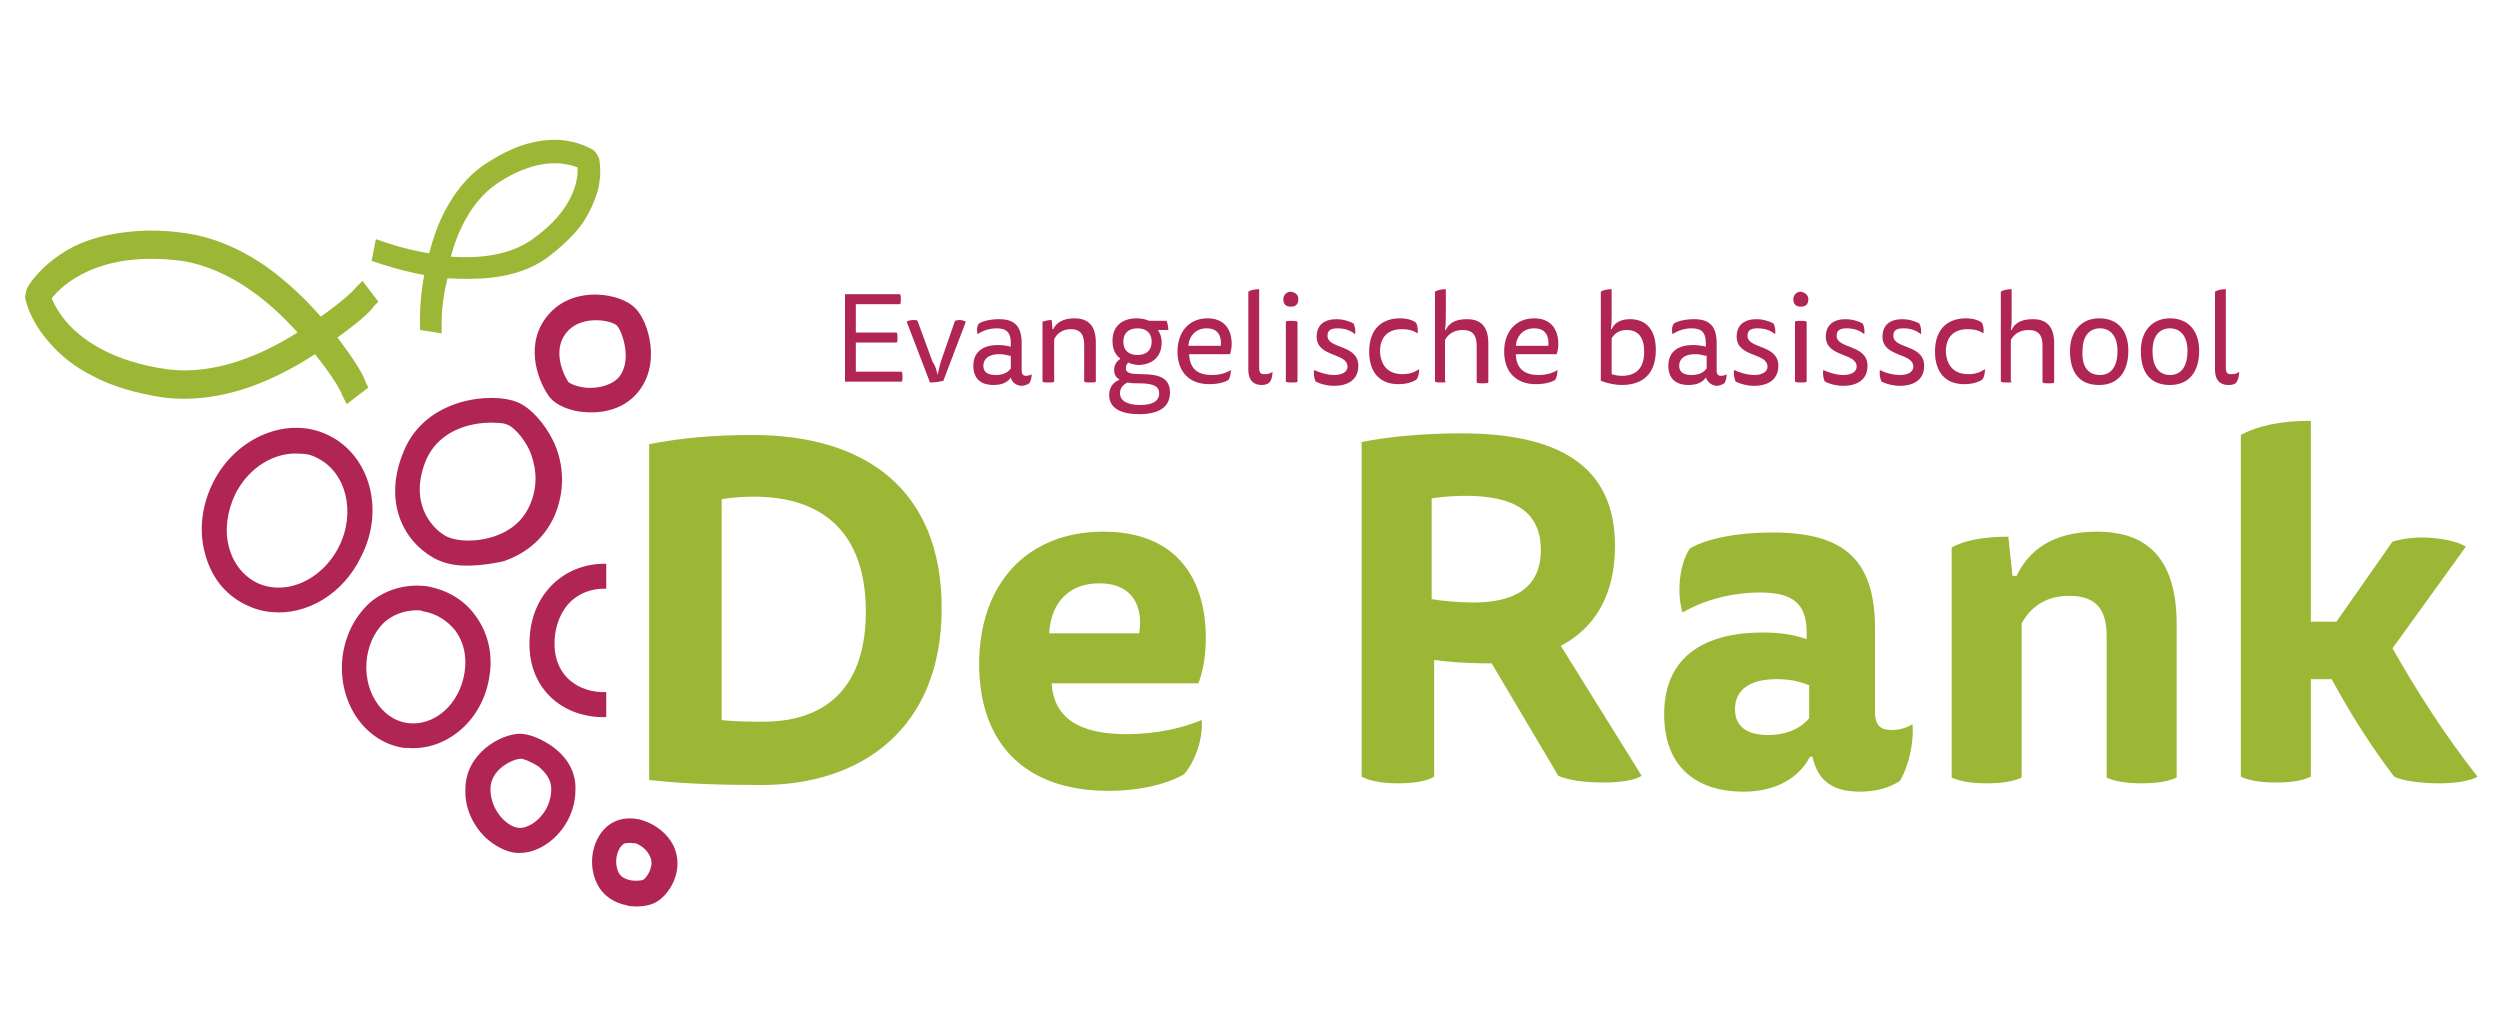 <?xml version="1.0" encoding="UTF-8"?> <!-- Generator: Adobe Illustrator 20.1.0, SVG Export Plug-In . SVG Version: 6.00 Build 0) --> <svg xmlns="http://www.w3.org/2000/svg" xmlns:xlink="http://www.w3.org/1999/xlink" version="1.1" id="Laag_1" x="0px" y="0px" viewBox="0 0 300 124" style="enable-background:new 0 0 300 124;" xml:space="preserve"> <style type="text/css"> .st0{fill:#B02554;} .st1{fill:#9BB735;} .st2{fill:#B12555;stroke:#B12555;stroke-width:0.5;stroke-miterlimit:10;} </style> <g> <path class="st0" d="M108,35.3c0.1,0.2,0.1,0.3,0.1,0.6s0,0.5-0.1,0.6h-5.3v3.4h4.9c0.1,0.2,0.1,0.3,0.1,0.6s0,0.5-0.1,0.6h-4.9 v3.5h5.5c0.1,0.2,0.1,0.3,0.1,0.6s0,0.5-0.1,0.6h-6.8V35.3H108z"></path> <path class="st0" d="M112.5,45c0.1-0.5,0.3-1.2,0.4-1.6l1.7-4.9c0.1,0,0.3-0.1,0.5-0.1c0.4,0,0.6,0.1,0.8,0.2l-2.7,7.1 c-0.5,0.1-1,0.2-1.6,0.2l-2.8-7.3c0.2-0.1,0.4-0.2,0.8-0.2c0.3,0,0.4,0,0.5,0.1l1.8,4.9C112.2,43.8,112.4,44.4,112.5,45L112.5,45z"></path> <path class="st0" d="M121.3,45.3c-0.4,0.6-1.1,0.9-2.1,0.9c-1.3,0-2.4-0.6-2.4-2.3c0-1.8,1.3-2.5,3-2.5c0.5,0,1.1,0.1,1.5,0.2v-0.4 c0-1.3-0.5-1.8-1.7-1.8c-0.9,0-1.7,0.3-2.3,0.7c-0.1-0.4-0.1-1,0.2-1.3c0.5-0.3,1.4-0.5,2.4-0.5c1.8,0,2.7,0.8,2.7,2.9v3.3 c0,0.4,0.2,0.6,0.5,0.6c0.3,0,0.6-0.1,0.7-0.2c0,0.4-0.1,0.9-0.3,1.1c-0.3,0.2-0.6,0.3-1,0.3C121.8,46.2,121.4,45.8,121.3,45.3 L121.3,45.3z M121.2,42.7c-0.4-0.1-0.8-0.2-1.3-0.2c-1.3,0-1.9,0.6-1.9,1.4c0,0.8,0.6,1.1,1.5,1.1c0.7,0,1.4-0.2,1.8-0.8V42.7z"></path> <path class="st0" d="M126.5,45.8c-0.1,0.1-0.3,0.1-0.7,0.1s-0.5,0-0.7-0.1v-7.2c0.3-0.1,0.7-0.2,1.1-0.2l0.1,1.1h0.1 c0.3-0.7,1.1-1.3,2.5-1.3c1.2,0,2.6,0.4,2.6,2.9v4.7c-0.1,0.1-0.3,0.1-0.7,0.1c-0.3,0-0.5,0-0.7-0.1v-4.4c0-1.2-0.4-1.9-1.6-1.9 c-1.1,0-1.7,0.6-2,1.2V45.8z"></path> <path class="st0" d="M135.4,43.5c-0.2,0.2-0.3,0.4-0.3,0.7c0,0.6,0.7,0.7,1.9,0.7c2,0,3.4,0.4,3.4,2.2c0,1.8-1.4,2.6-3.7,2.6 c-2,0-3.6-0.6-3.6-2.3c0-1,0.6-1.6,1.2-1.8v-0.1c-0.4-0.2-0.6-0.6-0.6-1.1c0-0.5,0.2-1,0.7-1.3v-0.1c-0.5-0.4-0.9-1-0.9-2.1 c0-1.8,1.2-2.7,2.9-2.7c0.5,0,1.1,0.1,1.5,0.3h2.1c0.1,0.3,0.2,0.7,0.2,1.1h-1.2v0.1c0.2,0.3,0.4,0.7,0.4,1.4 c0,1.7-1.1,2.7-2.9,2.7C136.1,43.7,135.7,43.7,135.4,43.5z M135.3,45.9c-0.6,0.3-0.9,0.7-0.9,1.3c0,1,1.1,1.4,2.4,1.4 c1.4,0,2.3-0.4,2.3-1.4c0-0.8-0.6-1.2-2.4-1.2C136.2,46,135.8,46,135.3,45.9z M136.5,42.6c1.1,0,1.7-0.6,1.7-1.6 c0-1-0.6-1.6-1.7-1.6c-1.1,0-1.7,0.6-1.7,1.6C134.8,42,135.4,42.6,136.5,42.6z"></path> <path class="st0" d="M142.7,42.6c0.1,1.7,1.1,2.4,2.7,2.4c0.9,0,1.7-0.2,2.3-0.6c0,0.4-0.1,1-0.3,1.2c-0.5,0.3-1.3,0.5-2.3,0.5 c-2.4,0-3.8-1.5-3.8-3.9c0-2.4,1.4-4,3.6-4c2,0,2.9,1.3,2.9,3.1c0,0.5-0.1,0.9-0.2,1.2H142.7z M146.5,41.5c0.1-1-0.2-2.1-1.7-2.1 c-1.3,0-2.1,0.9-2.2,2.1H146.5z"></path> <path class="st0" d="M151.4,46.2c-1,0-1.6-0.6-1.6-1.8V35c0.3-0.2,0.8-0.3,1.3-0.3v9.4c0,0.7,0.2,0.8,0.7,0.8 c0.4,0,0.7-0.1,0.9-0.3c0,0.4-0.1,1-0.3,1.2C152.2,46.1,151.8,46.2,151.4,46.2z"></path> <path class="st0" d="M155.8,35.9c0,0.6-0.3,0.9-0.9,0.9c-0.6,0-0.9-0.3-0.9-0.9c0-0.5,0.4-0.9,0.9-0.9 C155.5,35.1,155.8,35.4,155.8,35.9z M154.3,38.6c0.1-0.1,0.3-0.1,0.7-0.1c0.3,0,0.5,0,0.7,0.1v7.2c-0.1,0.1-0.3,0.1-0.7,0.1 c-0.3,0-0.5,0-0.7-0.1V38.6z"></path> <path class="st0" d="M160.1,45c1,0,1.6-0.4,1.6-1c0-1.7-3.7-1.1-3.7-3.6c0-1.4,0.9-2.1,2.4-2.1c0.7,0,1.4,0.2,2,0.5 c0.2,0.3,0.3,0.9,0.2,1.3c-0.6-0.5-1.3-0.7-2.1-0.7c-0.9,0-1.2,0.3-1.2,0.9c0,1.6,3.7,1,3.7,3.6c0,1.7-1.3,2.4-2.9,2.4 c-0.8,0-1.6-0.2-2.2-0.5c-0.2-0.3-0.3-1-0.2-1.4C158.3,44.7,159.3,45,160.1,45z"></path> <path class="st0" d="M168.3,44.9c0.8,0,1.4-0.2,2-0.6c0,0.4-0.1,1.1-0.4,1.3c-0.5,0.3-1.2,0.5-2.1,0.5c-2.3,0-3.5-1.5-3.5-3.9 c0-2.8,1.6-4,3.7-4c0.8,0,1.5,0.2,1.9,0.5c0.2,0.3,0.3,0.9,0.2,1.3c-0.6-0.4-1.2-0.5-1.9-0.5c-1.6,0-2.6,0.9-2.6,2.7 C165.7,44,166.7,44.9,168.3,44.9z"></path> <path class="st0" d="M173.6,45.8c-0.1,0.1-0.3,0.1-0.7,0.1c-0.3,0-0.5,0-0.7-0.1V35c0.3-0.2,0.8-0.3,1.3-0.3v2.8 c0,0.9,0,1.5-0.1,2.1h0.1c0.3-0.7,1-1.3,2.5-1.3c1.2,0,2.6,0.4,2.6,2.9v4.7c-0.1,0.1-0.3,0.1-0.7,0.1s-0.5,0-0.7-0.1v-4.4 c0-1.2-0.4-1.9-1.7-1.9c-1.1,0-1.8,0.6-2.1,1.2V45.8z"></path> <path class="st0" d="M181.9,42.6c0.1,1.7,1.1,2.4,2.7,2.4c0.9,0,1.7-0.2,2.3-0.6c0,0.4-0.1,1-0.3,1.2c-0.5,0.3-1.3,0.5-2.3,0.5 c-2.4,0-3.8-1.5-3.8-3.9c0-2.4,1.4-4,3.6-4c2,0,2.9,1.3,2.9,3.1c0,0.5-0.1,0.9-0.2,1.2H181.9z M185.8,41.5c0.1-1-0.2-2.1-1.7-2.1 c-1.3,0-2.1,0.9-2.2,2.1H185.8z"></path> <path class="st0" d="M193.4,37.6c0,0.6,0,1.3-0.1,1.9h0.1c0.3-0.7,1-1.2,2.2-1.2c1.6,0,3.1,0.9,3.1,3.7c0,2.8-1.5,4.2-4.1,4.2 c-0.8,0-1.7-0.2-2.5-0.5V35c0.3-0.2,0.8-0.3,1.3-0.3V37.6z M193.4,44.9c0.3,0.1,0.8,0.2,1.2,0.2c2,0,2.7-1.2,2.7-2.9 c0-1.7-0.7-2.6-2.1-2.6c-1,0-1.5,0.5-1.8,1V44.9z"></path> <path class="st0" d="M204.7,45.3c-0.4,0.6-1.1,0.9-2.1,0.9c-1.3,0-2.4-0.6-2.4-2.3c0-1.8,1.3-2.5,3-2.5c0.5,0,1.1,0.1,1.5,0.2v-0.4 c0-1.3-0.5-1.8-1.7-1.8c-0.9,0-1.7,0.3-2.3,0.7c-0.1-0.4-0.1-1,0.2-1.3c0.5-0.3,1.4-0.5,2.4-0.5c1.8,0,2.7,0.8,2.7,2.9v3.3 c0,0.4,0.2,0.6,0.5,0.6c0.3,0,0.6-0.1,0.7-0.2c0,0.4-0.1,0.9-0.3,1.1c-0.3,0.2-0.6,0.3-1,0.3C205.3,46.2,204.9,45.8,204.7,45.3 L204.7,45.3z M204.7,42.7c-0.4-0.1-0.8-0.2-1.3-0.2c-1.3,0-1.9,0.6-1.9,1.4c0,0.8,0.6,1.1,1.5,1.1c0.7,0,1.4-0.2,1.8-0.8V42.7z"></path> <path class="st0" d="M210.5,45c1,0,1.6-0.4,1.6-1c0-1.7-3.7-1.1-3.7-3.6c0-1.4,0.9-2.1,2.4-2.1c0.7,0,1.4,0.2,2,0.5 c0.2,0.3,0.3,0.9,0.2,1.3c-0.6-0.5-1.3-0.7-2.1-0.7c-0.9,0-1.2,0.3-1.2,0.9c0,1.6,3.7,1,3.7,3.6c0,1.7-1.3,2.4-2.9,2.4 c-0.8,0-1.6-0.2-2.2-0.5c-0.2-0.3-0.3-1-0.2-1.4C208.7,44.7,209.7,45,210.5,45z"></path> <path class="st0" d="M217,35.9c0,0.6-0.3,0.9-0.9,0.9c-0.6,0-0.9-0.3-0.9-0.9c0-0.5,0.4-0.9,0.9-0.9C216.6,35.1,217,35.4,217,35.9z M215.4,38.6c0.1-0.1,0.3-0.1,0.7-0.1c0.3,0,0.5,0,0.7,0.1v7.2c-0.1,0.1-0.3,0.1-0.7,0.1c-0.3,0-0.5,0-0.7-0.1V38.6z"></path> <path class="st0" d="M221.2,45c1,0,1.6-0.4,1.6-1c0-1.7-3.7-1.1-3.7-3.6c0-1.4,0.9-2.1,2.4-2.1c0.7,0,1.4,0.2,2,0.5 c0.2,0.3,0.3,0.9,0.2,1.3c-0.6-0.5-1.3-0.7-2.1-0.7c-0.9,0-1.2,0.3-1.2,0.9c0,1.6,3.7,1,3.7,3.6c0,1.7-1.3,2.4-2.9,2.4 c-0.8,0-1.6-0.2-2.2-0.5c-0.2-0.3-0.3-1-0.2-1.4C219.4,44.7,220.4,45,221.2,45z"></path> <path class="st0" d="M228,45c1,0,1.6-0.4,1.6-1c0-1.7-3.7-1.1-3.7-3.6c0-1.4,0.9-2.1,2.4-2.1c0.7,0,1.4,0.2,2,0.5 c0.2,0.3,0.3,0.9,0.2,1.3c-0.6-0.5-1.3-0.7-2.1-0.7c-0.9,0-1.2,0.3-1.2,0.9c0,1.6,3.7,1,3.7,3.6c0,1.7-1.3,2.4-2.9,2.4 c-0.8,0-1.6-0.2-2.2-0.5c-0.2-0.3-0.3-1-0.2-1.4C226.1,44.7,227.1,45,228,45z"></path> <path class="st0" d="M236.2,44.9c0.8,0,1.4-0.2,2-0.6c0,0.4-0.1,1.1-0.4,1.3c-0.5,0.3-1.2,0.5-2.1,0.5c-2.3,0-3.5-1.5-3.5-3.9 c0-2.8,1.6-4,3.7-4c0.8,0,1.5,0.2,1.9,0.5c0.2,0.3,0.3,0.9,0.2,1.3c-0.6-0.4-1.2-0.5-1.9-0.5c-1.6,0-2.6,0.9-2.6,2.7 C233.6,44,234.6,44.9,236.2,44.9z"></path> <path class="st0" d="M241.5,45.8c-0.1,0.1-0.3,0.1-0.7,0.1c-0.3,0-0.5,0-0.7-0.1V35c0.3-0.2,0.8-0.3,1.3-0.3v2.8 c0,0.9,0,1.5-0.1,2.1h0.1c0.3-0.7,1-1.3,2.5-1.3c1.2,0,2.6,0.4,2.6,2.9v4.7c-0.1,0.1-0.3,0.1-0.7,0.1c-0.3,0-0.5,0-0.7-0.1v-4.4 c0-1.2-0.4-1.9-1.7-1.9c-1.1,0-1.8,0.6-2.1,1.2V45.8z"></path> <path class="st0" d="M255.4,42.1c0,2.6-1.3,4.1-3.5,4.1c-2.3,0-3.5-1.4-3.5-4.1c0-2.4,1.4-3.9,3.5-3.9 C254.1,38.2,255.4,39.6,255.4,42.1z M252,45c1.4,0,2.1-1.1,2.1-2.9c0-1.7-0.8-2.7-2.1-2.7c-1.4,0-2.1,1.1-2.1,2.7 C249.8,43.9,250.5,45,252,45z"></path> <path class="st0" d="M263.9,42.1c0,2.6-1.3,4.1-3.5,4.1c-2.3,0-3.5-1.4-3.5-4.1c0-2.4,1.4-3.9,3.5-3.9 C262.5,38.2,263.9,39.6,263.9,42.1z M260.4,45c1.4,0,2.1-1.1,2.1-2.9c0-1.7-0.8-2.7-2.1-2.7c-1.4,0-2.1,1.1-2.1,2.7 C258.3,43.9,259,45,260.4,45z"></path> <path class="st0" d="M267.4,46.2c-1,0-1.6-0.6-1.6-1.8V35c0.3-0.2,0.8-0.3,1.3-0.3v9.4c0,0.7,0.2,0.8,0.7,0.8 c0.4,0,0.7-0.1,0.9-0.3c0,0.4-0.1,1-0.3,1.2C268.3,46.1,267.9,46.2,267.4,46.2z"></path> </g> <g> <path class="st1" d="M51.8,32.4c-0.7,3.6-0.6,6.4-0.6,6.5l1,0.2c0,0-0.1-3,0.7-6.6c2.2,0.3,4.2,0.3,6,0c2.4-0.3,4.5-1.1,6.2-2.3 c1.7-1.2,3-2.5,4-3.9c0.8-1.1,1.4-2.3,1.7-3.5c0.6-2.1,0.2-3.6,0.2-3.6l0-0.1l-0.2-0.3l-0.1-0.1c-0.1,0-1.3-0.9-3.5-1 c-1.2-0.1-2.5,0.1-3.9,0.4c-1.6,0.5-3.3,1.3-5,2.5c-1.7,1.2-3.1,2.9-4.2,5.1c-0.8,1.6-1.5,3.5-2,5.6c-3.6-0.5-6.4-1.6-6.4-1.6 l-0.2,1C45.6,30.8,48.3,31.8,51.8,32.4z M58.9,21.6c3.6-2.5,6.5-2.9,8.3-2.8c1.5,0.1,2.5,0.6,2.9,0.8c0.1,0.9,0.5,5.5-5.7,9.8 c-3.4,2.4-7.9,2.5-11.3,2.1C53.9,28.2,55.5,23.9,58.9,21.6z"></path> <path class="st1" d="M53,40l-2.6-0.4l0-0.7c0-0.1-0.1-2.6,0.5-5.9c-3.2-0.6-5.4-1.4-5.7-1.5l-0.6-0.2l0.5-2.6L46,29 c0,0,2.4,0.9,5.5,1.4c0.5-1.9,1.1-3.6,1.9-5.1c1.2-2.3,2.7-4.1,4.5-5.4c1.8-1.2,3.5-2.1,5.2-2.6c1.4-0.4,2.8-0.6,4.2-0.5 c2.3,0.2,3.7,1.1,3.9,1.2l0.3,0.3l0.4,0.7c0,0.2,0.4,1.8-0.2,4c-0.4,1.3-1,2.6-1.8,3.8c-1.1,1.5-2.5,2.8-4.2,4.1 c-1.8,1.3-4,2.1-6.6,2.4c-1.7,0.2-3.5,0.2-5.4,0.1C52.9,36.5,53,39,53,39L53,40z M54.1,30.8c3,0.2,6.9,0,9.8-2.1 c5.1-3.6,5.5-7.3,5.4-8.6c-0.4-0.2-1.2-0.4-2.2-0.5c-1.7-0.1-4.4,0.3-7.7,2.6l0,0C56.5,24.3,54.9,27.8,54.1,30.8z"></path> </g> <g> <path class="st1" d="M39.3,40.5c4.5-3.3,4.8-4,5-4.2l-0.9-1.2c0,0-0.5,0.9-5,4.2c-2.1-2.6-4.4-4.7-6.7-6.3c-3.1-2.2-6.2-3.5-9.4-4 c-3.1-0.4-6-0.4-8.6,0.1c-2.1,0.4-4,1.1-5.6,2.1c-2.9,1.7-4,3.8-4,3.9l-0.1,0.2l-0.1,0.6l0,0.2c0,0.1,0.5,2.4,2.8,4.8 c1.3,1.4,2.9,2.6,4.8,3.6c2.3,1.2,5.1,2,8.2,2.5c3.2,0.4,6.6,0,10.1-1.2c2.7-0.9,5.4-2.4,8.2-4.2c3.5,4.4,3.9,5.9,3.9,5.9l1.2-0.9 C43,46.2,42.7,44.9,39.3,40.5z M19.9,45.2c-6.7-0.9-10.3-3.6-12.2-5.6c-1.6-1.7-2.3-3.3-2.4-3.9c0.8-1.2,5.2-6.7,16.7-5.1 c6.3,0.9,11.6,5.5,15,9.5C32.6,43.1,26.3,46.1,19.9,45.2z"></path> <path class="st1" d="M41.6,48.5l-0.5-1c-0.1-0.3-0.6-1.6-3.3-5c-2.6,1.7-5.2,3-7.7,3.9c-3.7,1.3-7.2,1.7-10.5,1.3 c-3.2-0.5-6.1-1.3-8.5-2.6c-2-1-3.7-2.3-5-3.8c-2.4-2.6-2.9-4.9-3-5.2L3,35.6l0.2-0.9l0.1-0.2c0.1-0.2,1.3-2.3,4.3-4.2 c1.7-1.1,3.7-1.8,5.9-2.2c2.7-0.5,5.7-0.6,8.9-0.1c3.3,0.5,6.6,1.9,9.7,4.1c2.2,1.6,4.3,3.5,6.4,5.9c3.5-2.5,4.1-3.4,4.2-3.5 l0.1-0.1l0.7-0.7l1.9,2.5l-0.5,0.5c-0.2,0.3-0.8,1.2-4.4,3.8c1.8,2.4,3,4.2,3.4,5.4l0.3,0.6L41.6,48.5z M10.3,42.7 c0.5,0.3,1,0.6,1.6,0.9c2.3,1.2,4.9,2,8,2.4c3,0.4,6.2,0,9.6-1.1c-3,1-6.3,1.6-9.6,1.1C15.6,45.4,12.5,44.1,10.3,42.7z M6.2,35.8 c0.3,0.7,0.9,1.9,2.1,3.2c1.8,1.9,5.3,4.4,11.7,5.3l0,0c5.8,0.8,11.6-1.8,15.7-4.4c-3.2-3.6-8.1-7.7-13.9-8.6 C11.7,30,7.4,34.3,6.2,35.8z M12.8,30.1c2.4-0.6,5.5-0.8,9.3-0.3c3.3,0.5,6.3,1.9,8.9,3.7c-2.9-2.1-5.9-3.3-8.9-3.8 c-3-0.4-5.8-0.4-8.3,0.1c-0.6,0.1-1.2,0.3-1.8,0.4C12.3,30.2,12.5,30.1,12.8,30.1z"></path> </g> <path class="st2" d="M70.1,49.2c-1.4-0.1-3.3-0.7-4.1-1.9c-1.3-1.9-2.9-6.3,0.2-9.6c3-3.2,8.2-2.2,9.8-0.6c1.6,1.5,3.2,6.8,0.1,10.1 c-1.4,1.5-3.5,2.2-5.9,2C70.2,49.2,70.2,49.2,70.1,49.2z M72.1,38.2c-1.3-0.1-2.9,0.1-4.1,1.3c-2,2.1-0.9,5.1,0,6.5 c0.2,0.2,1.1,0.7,2.6,0.8c0.9,0,2.5-0.1,3.7-1.2c2-2.1,0.6-5.9,0-6.6C74,38.6,73.1,38.3,72.1,38.2z"></path> <path class="st2" d="M62,102.1c-1.2-0.1-2.5-0.8-3.6-1.8c-1.5-1.5-2.4-3.5-2.3-5.6c0-4.2,4.2-6.4,6.3-6.4c1.1,0,2.7,0.7,3.9,1.6 c1.7,1.3,2.6,3,2.5,4.9l0,0c0,4.1-3.4,7.3-6.4,7.3C62.3,102.1,62.2,102.1,62,102.1z M62.5,90.8C62.5,90.8,62.4,90.8,62.5,90.8 c-1,0-3.9,1.3-3.9,3.9c0,1.4,0.6,2.8,1.6,3.8c0.7,0.7,1.5,1.1,2.2,1.1c1.6,0,4-2,4-4.9l0,0c0-1.4-0.9-2.3-1.6-2.9 C63.9,91.2,62.9,90.8,62.5,90.8z"></path> <path class="st2" d="M75.9,108.5c-0.2,0-0.4,0-0.6-0.1c-1.6-0.3-2.8-1.2-3.4-2.4c-1.4-2.8-0.2-6.1,1.8-7.1c0.9-0.5,2.2-0.6,3.4-0.2 c1.5,0.5,2.8,1.5,3.5,2.9c0.6,1.3,0.6,2.7,0,4.1c-0.5,1.1-1.3,2-2.1,2.4C77.9,108.4,76.9,108.6,75.9,108.5z M75.7,100.9 c-0.3,0-0.6,0-0.9,0.1c-0.9,0.5-1.5,2.3-0.8,3.8c0.7,1.4,2.9,1.2,3.3,1c0.2-0.1,0.6-0.5,0.9-1.2c0.2-0.5,0.4-1.2,0-2 c-0.4-0.8-1.1-1.4-2-1.7C76.2,101,75.9,100.9,75.7,100.9z"></path> <path class="st2" d="M55.2,67.6c-1.2-0.1-2.2-0.4-3.1-0.9c-3.5-2-5.9-6.6-3.4-12.5c2.6-6.3,10.5-6.9,13.3-5.7 c1.5,0.6,3.2,2.5,4.2,4.6c0.9,1.9,1.6,5,0.2,8.5c-1.4,3.3-4,4.8-6,5.5C58.6,67.5,56.8,67.7,55.2,67.6z M59.7,50.5 c-2.5-0.2-7,0.5-8.8,4.6c-2.1,5.1,0.5,8.3,2.4,9.4c1.2,0.7,3.7,0.9,6.1,0.1c1.5-0.5,3.5-1.6,4.5-4.1c1.1-2.7,0.5-5-0.1-6.5 c-0.9-1.9-2.2-3.1-2.9-3.3C60.7,50.6,60.2,50.5,59.7,50.5z"></path> <path class="st2" d="M32.6,73.2c-1.1-0.1-2.1-0.4-3.1-0.9c-2.4-1.2-4-3.3-4.7-6.1c-0.7-2.7-0.3-5.6,1-8.2c2.7-5.4,8.9-7.9,13.6-5.5 c4.8,2.4,6.5,8.8,3.7,14.2l0,0C41,71.1,36.7,73.6,32.6,73.2z M36.1,54.2c-3.1-0.3-6.4,1.6-8.1,5c-1,2.1-1.3,4.4-0.8,6.4 c0.5,2,1.7,3.6,3.4,4.5c3.6,1.8,8.2-0.2,10.3-4.4c2.1-4.2,0.9-9.1-2.6-10.9C37.6,54.4,36.9,54.2,36.1,54.2z"></path> <path class="st2" d="M48.9,89.5c-0.1,0-0.3,0-0.4,0c-4.7-0.7-7.9-5.6-7.1-11c0.4-2.5,1.6-4.7,3.4-6.2c1.8-1.4,4.1-2,6.4-1.7 c2.3,0.4,4.4,1.6,5.7,3.5c1.4,1.9,2,4.4,1.6,6.9C57.8,86.2,53.5,89.9,48.9,89.5z M50.5,73c-1.5-0.1-3,0.3-4.2,1.2 c-1.3,1-2.2,2.7-2.5,4.6c-0.6,4,1.7,7.7,5,8.2c3.4,0.5,6.6-2.3,7.2-6.3c0.3-1.9-0.1-3.7-1.1-5.1c-1-1.3-2.4-2.2-4.1-2.5 C50.8,73,50.6,73,50.5,73z"></path> <g> <path class="st1" d="M77.9,53.3c4.1-0.8,8-1.1,12.4-1.1c13.5,0,22.7,6.5,22.7,20.8c0,14.5-9.7,21.2-21.6,21.2 c-4.3,0-9.1-0.1-13.5-0.6V53.3z M86.6,86.4c1.6,0.2,3.4,0.2,5,0.2c7.7,0,12.3-4.3,12.3-13.2c0-9.6-5.3-13.8-13.4-13.8 c-1.3,0-2.7,0.1-3.9,0.3V86.4z"></path> <path class="st1" d="M126.2,82.1c0.3,4,3.2,6,9,6c3.7,0,6.9-0.8,9-1.7c0.2,2.2-0.8,5-2.1,6.5c-1.9,1.1-5.1,2-9.1,2 c-10.1,0-15.5-5.8-15.5-15.2c0-9.7,5.8-15.9,14.9-15.9c8.4,0,12.3,5.2,12.3,12.8c0,1.9-0.3,3.9-0.9,5.4H126.2z M136.7,76 c0.5-3-0.6-6-4.8-6c-3.6,0-5.8,2.3-6,6H136.7z"></path> <path class="st1" d="M163.2,53.1c3.1-0.7,7.8-1.1,12.1-1.1c11.6,0,18.5,3.8,18.5,13.5c0,6-2.5,9.9-6.5,12l9.7,15.6 c-0.8,0.5-2.4,0.8-4.6,0.8c-2.5,0-4.2-0.3-5.4-0.8l-8-13.5h-0.9c-2,0-4.6-0.2-6-0.4v14c-0.8,0.5-2.3,0.8-4.3,0.8 c-2,0-3.5-0.3-4.4-0.8V53.1z M171.8,59.8v12.1c1.2,0.2,3.3,0.4,5,0.4c5,0,8.1-1.8,8.1-6.3c0-4.6-3.2-6.5-9-6.5 C174.5,59.5,173.1,59.6,171.8,59.8z"></path> <path class="st1" d="M217.2,90.8c-1.3,2.5-4,4.2-8,4.2c-5.1,0-9.5-2.5-9.5-9.3c0-7.1,5.1-9.8,11.8-9.8c1.9,0,3.6,0.2,5.3,0.8v-0.8 c0-3.5-1.7-4.8-5.6-4.8c-3.4,0-6.7,0.9-9.3,2.4c-0.7-2.3-0.4-5.8,0.9-7.7c2.1-1.2,5.7-1.9,9.9-1.9c8.3,0,12.3,3,12.3,11.5v10 c0,1.8,0.8,2.2,2,2.2c1,0,1.9-0.3,2.5-0.7c0.2,2.3-0.5,5.1-1.5,6.8c-1.2,0.8-2.8,1.3-4.8,1.3c-3.4,0-5.1-1.4-5.7-4.2H217.2z M217,82.2c-1.2-0.5-2.4-0.7-3.8-0.7c-3.4,0-5,1.4-5,3.6c0,2.3,1.7,3.1,4,3.1c1.9,0,3.7-0.6,4.9-2V82.2z"></path> <path class="st1" d="M242.6,93.3c-0.8,0.4-2.1,0.7-4.2,0.7c-2,0-3.4-0.3-4.2-0.7V65.7c1.6-0.9,4-1.3,6.8-1.3l0.5,4.7h0.5 c1.4-3,4.3-5.3,9.6-5.3c4.4,0,9.6,1.6,9.6,11.1v18.4c-0.8,0.4-2.1,0.7-4.2,0.7s-3.4-0.3-4.2-0.7V76.4c0-3-1-4.9-4.5-4.9 c-3,0-4.7,1.5-5.7,3.3V93.3z"></path> <path class="st1" d="M280.3,74.7l6.8-9.7c0.6-0.2,2-0.5,3.4-0.5c2.4,0,4.5,0.5,5.4,1.1l-8.8,12.2c2.9,5.1,6.2,10.3,10.2,15.4 c-0.8,0.5-2.6,0.8-4.6,0.8c-2.2,0-4.4-0.3-5.4-0.8c-2.8-3.7-5.1-7.3-7.5-11.7h-2.5v11.7c-0.8,0.4-2.1,0.7-4.2,0.7 c-2,0-3.4-0.3-4.2-0.7v-41c2-1.1,4.7-1.7,8.4-1.7v24.1H280.3z"></path> </g> <path class="st2" d="M72.5,83.3c-0.1,0-0.3,0-0.4,0c-3.4-0.2-6-2.5-5.8-6.5c0.1-1.9,0.8-3.6,2-4.8c1.1-1,2.5-1.6,4.1-1.6 c0,0,0.1,0,0.1,0l0-2.5c-2.2,0-4.3,0.8-5.9,2.3c-1.7,1.6-2.7,3.9-2.8,6.5c-0.3,5.4,3.4,8.9,8.2,9.1c0.1,0,0.3,0,0.4,0 c0,0,0.1,0,0.1,0L72.5,83.3z"></path> </svg> 